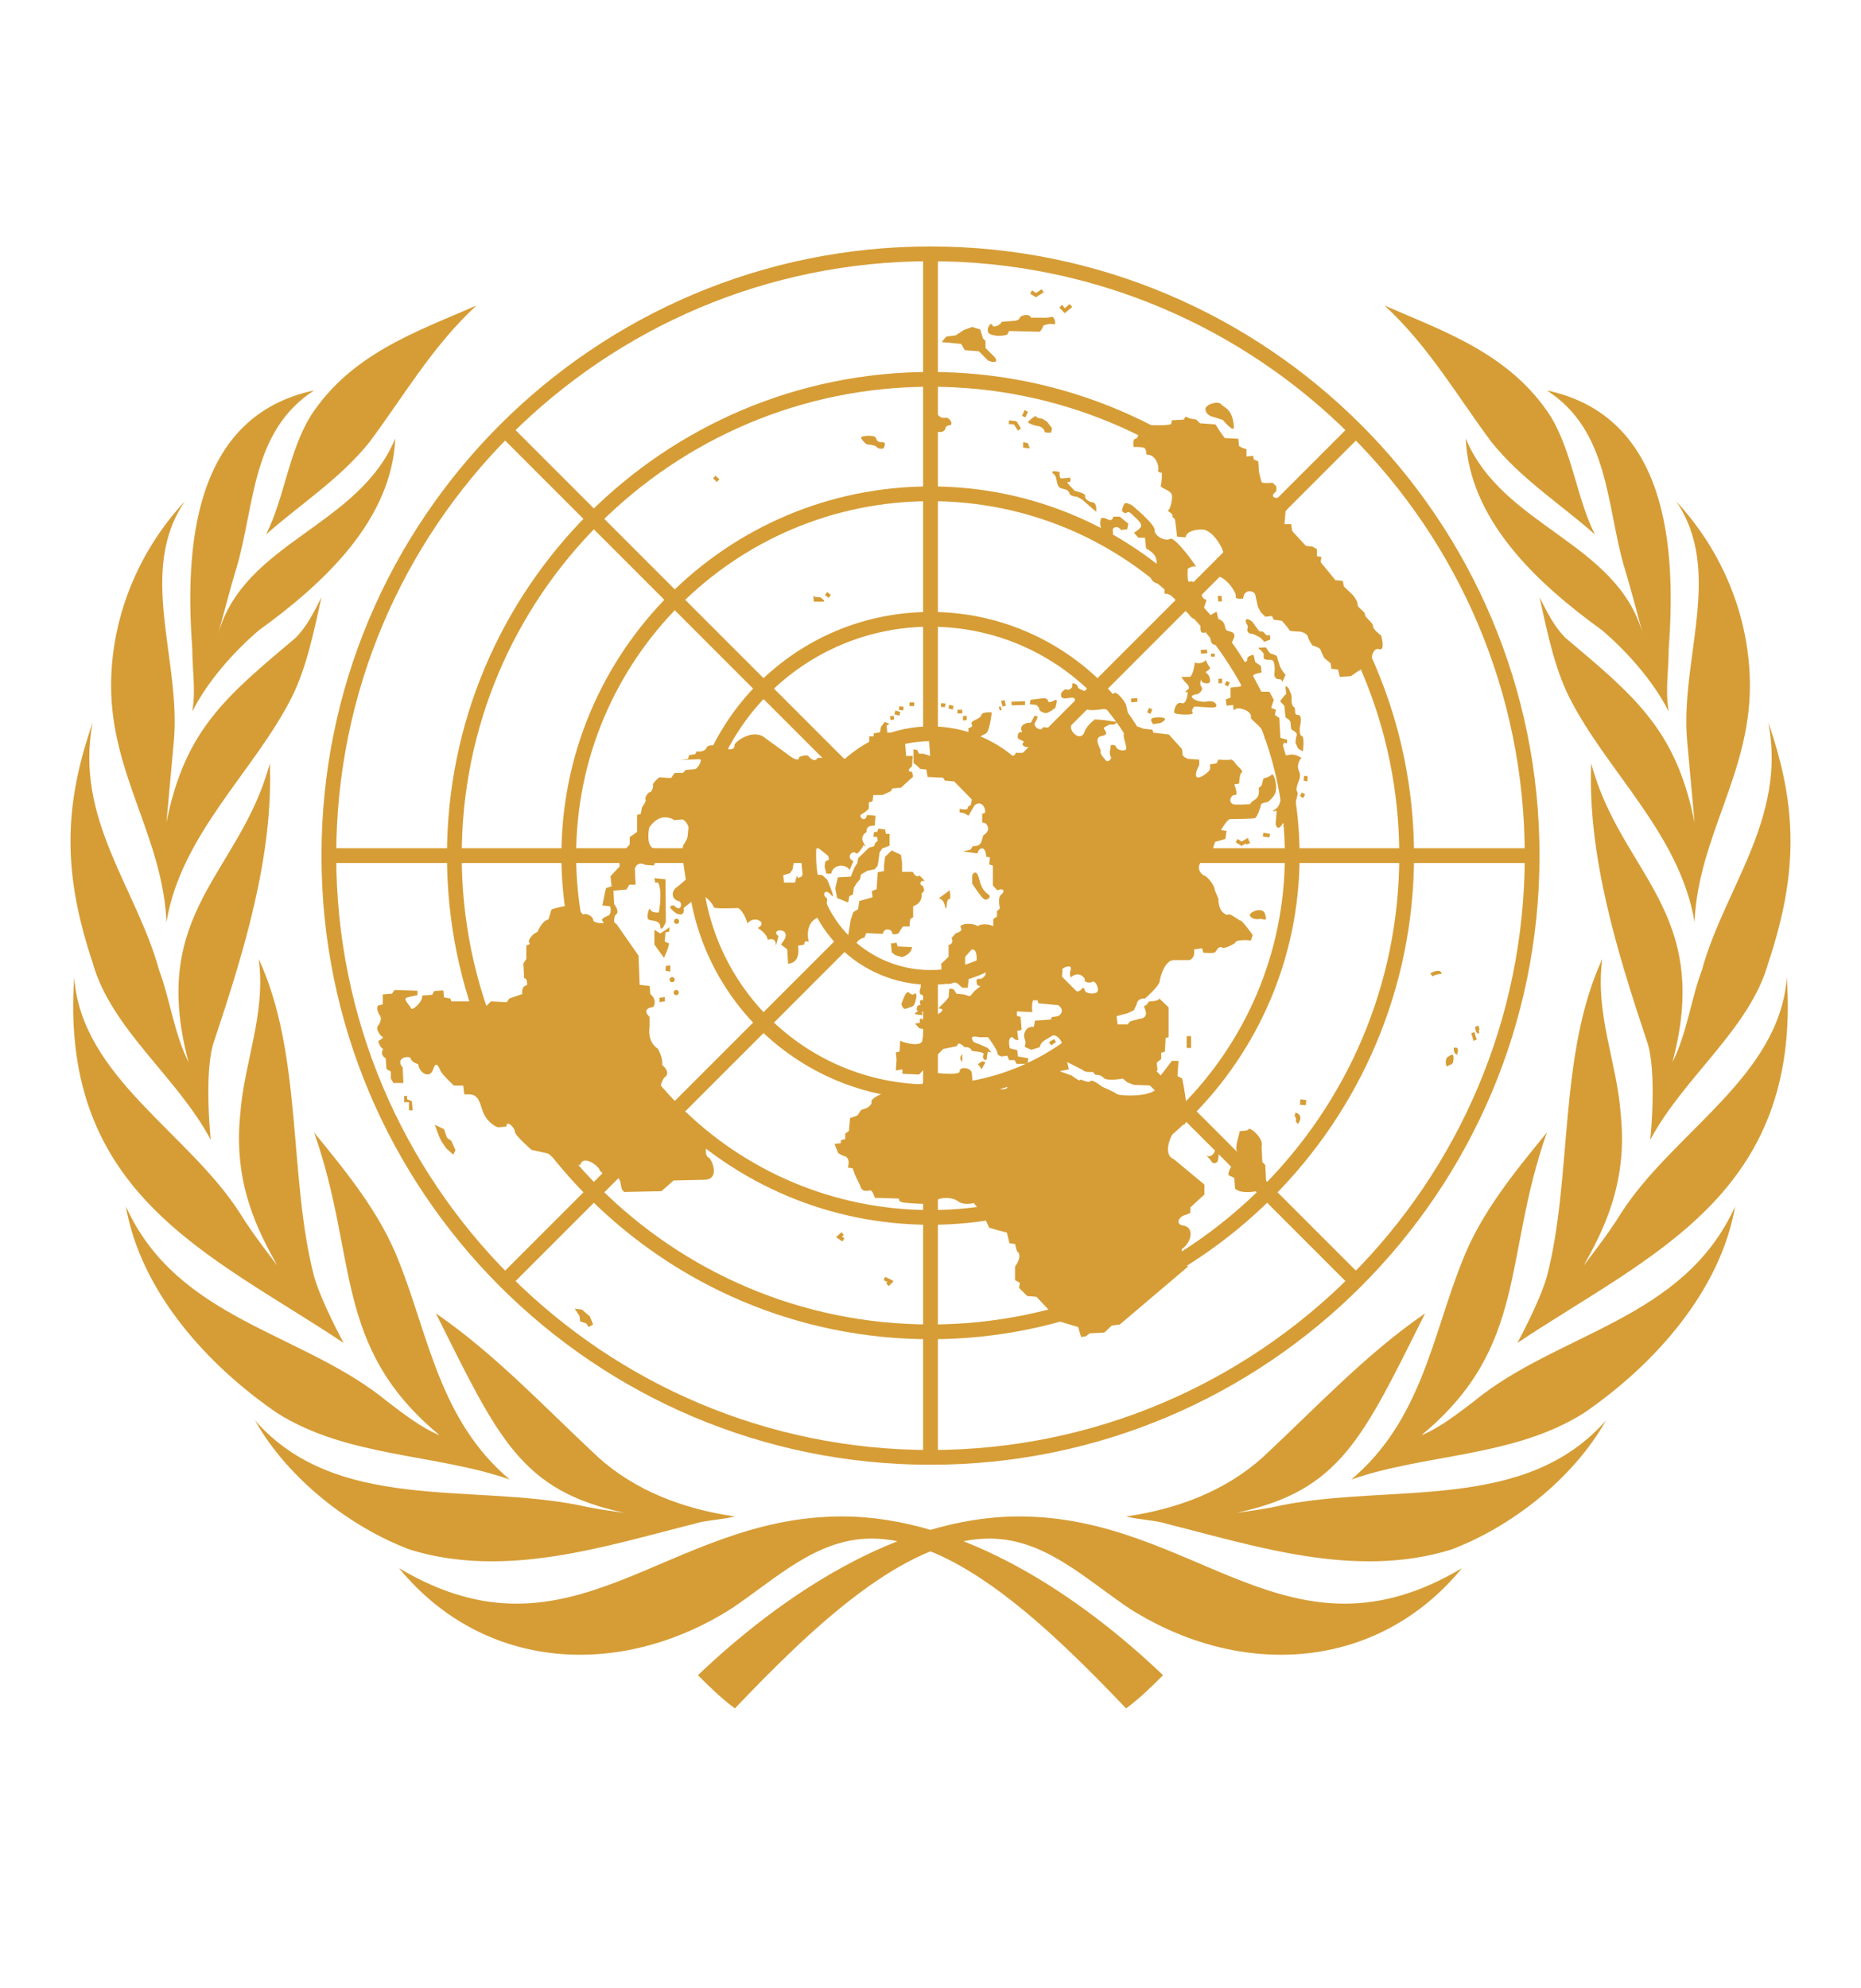 <svg width="132" height="141" viewBox="0 0 132 141" fill="none" xmlns="http://www.w3.org/2000/svg">
<path d="M36.154 104.918C31.18 100.73 30.395 94.708 28.3 89.472C26.991 86.069 24.635 83.189 22.279 80.309C25.421 89.21 23.588 95.494 31.18 101.777C29.871 101.253 28.562 100.206 27.515 99.421C21.494 94.446 12.592 93.661 8.927 85.545C9.974 91.567 14.687 96.803 19.661 100.206C24.635 103.348 30.919 103.086 36.154 104.918ZM49.245 108.06C50.03 107.798 51.077 107.798 52.124 107.536C48.459 107.013 45.056 105.704 42.438 103.348C38.511 99.682 35.107 96.017 30.919 93.137C35.369 102.039 36.94 105.704 44.27 107.275C44.27 107.275 42.176 107.013 41.129 106.751C33.275 105.18 23.85 107.275 18.09 100.73C20.446 104.918 24.897 108.322 29.086 109.893C35.893 111.987 42.961 109.631 49.245 108.06ZM59.717 107.536C47.15 107.536 40.605 118.532 28.3 111.202C34.322 118.532 44.009 119.056 51.863 114.082C55.004 111.987 57.884 109.107 61.811 109.107C67.833 109.107 74.378 115.391 79.876 121.15C80.923 120.365 81.708 119.579 82.494 118.794C76.734 113.296 68.356 107.536 59.717 107.536ZM24.373 95.232C24.373 95.232 22.803 92.352 22.279 90.519C20.446 83.451 21.494 74.811 18.352 68.004C18.875 71.931 17.305 75.335 17.043 79C16.519 83.974 18.352 87.378 19.661 89.734C19.661 89.734 17.828 87.378 17.043 86.069C13.378 80.309 5.785 76.382 5.262 69.313C4.215 84.76 14.948 88.948 24.373 95.232ZM20.708 49.416C21.755 47.322 22.279 44.704 22.803 42.348C22.279 43.395 21.755 44.442 20.97 45.227C15.996 49.416 13.116 51.773 11.807 58.318L12.331 52.558C12.854 46.798 9.712 40.515 13.116 35.541C9.712 39.206 7.88 43.918 7.88 48.631C7.88 54.914 11.545 59.365 11.807 65.386C12.854 59.103 18.09 54.652 20.708 49.416ZM18.875 37.897C21.232 35.803 24.112 33.97 26.206 31.352C28.562 28.21 30.657 24.545 33.798 21.665C29.609 23.498 24.897 25.069 22.017 29.519C20.446 32.137 20.184 35.279 18.875 37.897ZM13.639 50.464C14.687 48.369 16.519 46.275 18.352 44.704C23.064 41.3 27.777 36.85 28.039 31.09C25.421 37.373 17.305 38.421 15.472 44.966C15.472 44.966 16.519 41.039 16.781 40.253C18.09 35.803 17.828 30.567 22.279 27.687C13.639 29.519 13.116 38.944 13.639 46.013C13.639 47.584 13.901 48.893 13.639 50.464ZM14.948 80.833C14.948 80.833 14.425 75.858 15.21 73.764C17.305 67.481 19.399 60.674 19.137 54.129C17.043 61.983 10.498 64.601 13.378 75.335C12.331 73.24 12.069 70.884 11.283 68.79C9.712 63.03 5.262 58.056 6.571 51.249C4.476 57.27 4.476 61.983 6.571 68.266C7.88 72.978 12.592 76.382 14.948 80.833Z" fill="#D69D36"/>
<path d="M95.846 104.918C100.82 100.73 101.605 94.708 103.7 89.472C105.009 86.069 107.365 83.189 109.721 80.309C106.579 89.21 108.412 95.494 100.82 101.777C102.129 101.253 103.438 100.206 104.485 99.421C110.506 94.446 119.408 93.661 123.073 85.545C122.026 91.567 117.313 96.803 112.339 100.206C107.365 103.348 101.082 103.086 95.846 104.918ZM82.755 108.06C81.97 107.798 80.923 107.798 79.876 107.536C83.541 107.013 86.944 105.704 89.562 103.348C93.489 99.682 96.893 96.017 101.082 93.137C96.631 102.039 95.06 105.704 87.73 107.275C87.73 107.275 89.824 107.013 90.871 106.751C98.725 105.18 108.15 107.275 113.91 100.73C111.554 104.918 107.103 108.322 102.914 109.893C96.107 111.987 89.039 109.631 82.755 108.06ZM72.283 107.536C84.85 107.536 91.395 118.532 103.7 111.202C97.678 118.532 87.991 119.056 80.137 114.082C76.996 111.987 74.116 109.107 70.189 109.107C64.167 109.107 57.622 115.391 52.124 121.15C51.077 120.365 50.292 119.579 49.506 118.794C55.266 113.296 63.644 107.536 72.283 107.536ZM107.627 95.232C107.627 95.232 109.197 92.352 109.721 90.519C111.554 83.451 110.506 74.811 113.648 68.004C113.124 71.931 114.695 75.335 114.957 79C115.481 83.974 113.648 87.378 112.339 89.734C112.339 89.734 114.172 87.378 114.957 86.069C118.622 80.309 126.215 76.382 126.738 69.313C127.785 84.76 117.052 88.948 107.627 95.232ZM111.292 49.416C110.245 47.322 109.721 44.704 109.197 42.348C109.721 43.395 110.245 44.442 111.03 45.227C116.004 49.416 118.884 51.773 120.193 58.318L119.67 52.558C119.146 46.798 122.288 40.515 118.884 35.541C122.288 39.206 124.12 43.918 124.12 48.631C124.12 54.914 120.455 59.365 120.193 65.386C119.146 59.103 113.91 54.652 111.292 49.416ZM113.124 37.897C110.768 35.803 107.888 33.97 105.794 31.352C103.438 28.21 101.343 24.545 98.202 21.665C102.391 23.498 107.103 25.069 109.983 29.519C111.554 32.137 111.815 35.279 113.124 37.897ZM118.361 50.464C117.313 48.369 115.481 46.275 113.648 44.704C108.936 41.3 104.223 36.85 103.961 31.09C106.579 37.373 114.695 38.421 116.528 44.966C116.528 44.966 115.481 41.039 115.219 40.253C113.91 35.803 114.172 30.567 109.721 27.687C118.361 29.519 118.884 38.944 118.361 46.013C118.361 47.584 118.099 48.893 118.361 50.464ZM117.052 80.833C117.052 80.833 117.575 75.858 116.79 73.764C114.695 67.481 112.601 60.674 112.863 54.129C114.957 61.983 121.502 64.601 118.622 75.335C119.67 73.24 119.931 70.884 120.717 68.79C122.288 63.03 126.738 58.056 125.429 51.249C127.524 57.27 127.524 61.983 125.429 68.266C124.12 72.978 119.408 76.382 117.052 80.833Z" fill="#D69D36"/>
<path d="M66 103.348C89.568 103.348 108.674 84.242 108.674 60.674C108.674 37.106 89.568 18 66 18C42.432 18 23.326 37.106 23.326 60.674C23.326 84.242 42.432 103.348 66 103.348Z" stroke="#D69D36" stroke-width="1.047"/>
<path d="M66 94.446C84.652 94.446 99.773 79.326 99.773 60.674C99.773 42.022 84.652 26.901 66 26.901C47.348 26.901 32.227 42.022 32.227 60.674C32.227 79.326 47.348 94.446 66 94.446Z" stroke="#D69D36" stroke-width="1.047"/>
<path d="M66 86.331C80.17 86.331 91.657 74.844 91.657 60.674C91.657 46.504 80.17 35.017 66 35.017C51.83 35.017 40.343 46.504 40.343 60.674C40.343 74.844 51.83 86.331 66 86.331Z" stroke="#D69D36" stroke-width="1.047"/>
<path d="M66 77.429C75.254 77.429 82.755 69.928 82.755 60.674C82.755 51.42 75.254 43.919 66 43.919C56.746 43.919 49.245 51.42 49.245 60.674C49.245 69.928 56.746 77.429 66 77.429Z" stroke="#D69D36" stroke-width="1.047"/>
<path d="M66 69.313C70.772 69.313 74.64 65.445 74.64 60.674C74.64 55.902 70.772 52.034 66 52.034C61.229 52.034 57.361 55.902 57.361 60.674C57.361 65.445 61.229 69.313 66 69.313Z" stroke="#D69D36" stroke-width="1.047"/>
<path d="M66 18V52.034M66 69.313V103.348M35.893 30.567L59.978 54.652M72.022 66.695L96.107 90.781M23.326 60.674H57.361M74.639 60.674H108.674M35.893 90.781L59.978 66.695M72.022 54.652L96.107 30.567" stroke="#D69D36" stroke-width="1.047"/>
<path d="M63.932 71.198C64.037 70.989 64.246 70.151 64.508 70.413C64.77 70.675 64.927 70.413 64.927 70.413C64.927 70.413 65.058 70.544 64.979 70.806C64.927 71.067 64.848 71.329 64.691 71.382C64.534 71.408 64.403 71.512 64.194 71.539C64.037 71.565 63.932 71.198 63.932 71.198ZM66.079 70.858C66.131 70.806 66.21 71.067 66.34 71.015C66.471 70.989 66.524 71.251 66.393 71.251C66.262 71.251 66.262 71.408 66.262 71.486C66.262 71.565 66.262 71.722 66.157 71.827C66.052 71.931 65.974 71.853 65.843 71.8C65.712 71.722 65.66 71.722 65.476 71.722C65.319 71.722 65.45 71.984 65.45 71.984C65.45 71.984 64.77 71.957 64.9 71.853C65.031 71.748 65.162 71.722 65.058 71.643C64.953 71.565 65.058 71.512 65.058 71.382C65.058 71.251 65.372 71.303 65.293 71.225C65.189 71.12 65.293 70.753 65.45 70.963L65.555 70.727C65.45 70.622 65.529 70.596 65.319 70.518C65.136 70.439 65.293 70.046 65.293 70.046L65.319 69.784C65.372 69.444 66.026 69.418 66.079 69.706C66.105 69.994 66.079 70.203 66.079 70.203L66.262 70.282C66.262 70.282 66.236 70.491 66.079 70.491C65.921 70.491 66.079 70.596 65.974 70.701L66.079 70.858ZM90.191 54.94C90.007 55.124 89.615 55.202 89.615 55.202L89.484 55.7L89.274 55.883C89.274 55.883 89.327 56.014 89.274 56.328C89.222 56.642 88.829 56.825 88.829 56.825L88.646 57.035C88.646 57.035 87.599 57.087 87.468 57.035C87.075 56.852 87.337 56.328 87.599 56.38C87.861 56.433 87.546 55.621 87.546 55.621L87.887 55.569C87.887 55.569 87.939 54.783 88.07 54.783C88.201 54.783 88.018 54.522 87.861 54.391C87.677 54.26 87.468 53.815 87.285 53.867C87.101 53.919 86.421 53.867 86.421 53.867L86.29 54.129L85.819 54.207C85.819 54.207 85.871 54.548 85.766 54.652C85.504 54.967 84.51 55.621 84.928 54.522L85.059 54.26V53.867L84.274 53.815C84.274 53.815 83.881 53.684 83.881 53.5C83.881 53.317 83.829 53.108 83.829 53.108L82.912 52.087L81.813 51.956L81.734 51.746L81.08 51.668C80.294 51.275 79.588 51.615 79.719 52.296C79.849 52.951 80.059 53.212 79.64 53.212C79.195 53.212 79.116 52.872 79.116 52.872C79.116 52.872 78.776 52.741 78.776 52.925C78.776 53.108 78.645 53.448 78.776 53.631C78.907 53.815 78.593 54.076 78.462 53.946C78.331 53.815 77.991 53.422 78.069 53.291C78.148 53.16 77.467 52.322 78.148 52.191C78.855 52.06 78.095 51.668 78.357 51.563L78.698 51.38H79.038L79.247 51.197L78.671 51.118L78.331 51.066L77.676 51.013C77.022 51.458 76.891 51.982 76.891 51.982C76.551 52.636 75.713 51.72 76.027 51.354C76.341 50.987 75.058 51.301 74.849 51.484C74.639 51.668 73.985 51.563 73.985 51.563C73.854 51.956 73.252 51.511 73.409 51.249C73.592 50.987 73.592 50.804 73.592 50.804L73.383 50.752L73.121 51.249C72.519 51.249 72.336 51.589 72.467 51.825C72.597 52.034 72.283 51.773 72.205 52.087C72.126 52.401 72.257 52.401 72.519 52.532C72.781 52.663 72.388 52.663 72.571 52.872C72.755 53.081 73.278 52.872 72.964 53.186C72.65 53.5 72.048 53.37 72.048 53.37C71.995 53.762 71.184 53.684 71.079 53.553C71.001 53.422 70.346 52.636 70.346 52.636L69.508 52.584C69.43 51.956 69.901 52.27 70.084 51.799C70.267 51.301 70.346 50.516 70.346 50.516C70.346 50.516 69.639 50.464 69.613 50.699C69.561 50.909 69.142 51.066 69.142 51.066C69.142 51.066 68.801 51.197 68.932 51.38C69.063 51.563 68.67 51.642 68.67 51.642C68.67 51.642 68.749 51.93 68.618 52.034C68.278 52.401 67.388 52.087 67.257 51.956L66.733 51.746L66.21 51.406L65.607 51.668L65.424 51.851H64.77L64.717 52.375L65.895 52.506L65.974 53.605L65.503 53.448H65.189L65.058 53.186L64.796 53.134V54.103L65.058 54.312L65.267 54.522L65.712 54.574L65.791 55.097L66.89 55.15L67.021 55.359L67.676 55.412L68.932 56.694L68.854 57.087L68.644 57.218C68.723 57.532 68.068 57.349 68.068 57.349V57.611L68.382 57.663L68.697 57.846L69.142 57.087C69.613 56.773 69.849 57.218 69.875 57.48C69.927 57.742 69.665 57.689 69.665 57.689V58.318L69.927 58.396C70.372 58.92 69.744 59.234 69.744 59.234L69.613 59.679C69.482 60.072 69.011 59.993 69.011 59.993L68.828 60.255L68.304 60.386L69.325 60.517C69.43 60.15 69.692 60.072 69.822 60.255C69.953 60.438 69.953 60.752 69.953 60.752L70.215 60.805L70.163 61.302L70.424 61.381V62.794L70.739 63.135C71.262 62.925 71.262 63.266 71.001 63.449C70.739 63.632 70.922 64.418 70.922 64.418L70.713 64.627V64.994L70.451 65.177V65.674C70.006 65.465 69.482 65.543 69.351 65.674C68.958 65.412 68.121 65.491 68.121 65.727C68.382 66.067 67.806 66.172 67.806 66.172L67.492 66.512C67.702 66.957 67.283 67.009 67.283 67.009V67.847L66.759 68.345L66.812 69.497C66.812 69.811 67.466 69.837 67.597 69.68C67.728 69.497 68.252 70.046 68.252 70.046H68.644L68.723 69.261L68.461 69.13V67.847L68.906 67.35C69.43 67.166 69.246 68.502 69.246 68.633C69.299 69.13 69.508 69.078 69.718 68.973C70.163 68.79 69.796 69.47 69.456 69.418C69.115 69.366 69.325 69.863 69.325 69.863L69.534 69.942L69.142 70.256L68.801 70.648L68.356 70.518L67.833 70.465L67.649 70.151L67.335 70.099L67.283 70.727L67.073 70.989L66.55 71.512C67.257 71.512 66.471 72.01 66.288 72.01C66.681 72.141 66.236 72.534 65.241 72.219V72.534L64.9 72.586L65.215 72.926L65.555 72.978L65.424 73.738C65.424 74.314 63.984 73.921 63.853 73.79L63.801 74.576L63.539 74.628L63.592 75.151L63.539 75.911L64.01 75.832V76.146L65.189 76.199L66.89 74.392L67.885 74.183C67.964 73.738 68.409 74.261 68.409 74.261C68.854 74.209 68.932 74.523 68.932 74.523L69.508 74.602C69.979 74.733 69.692 74.785 69.718 74.968C69.77 75.23 69.979 75.151 69.979 75.151L70.058 74.576L70.32 74.628L70.058 74.314L69.587 74.104L69.063 73.895C68.723 73.397 69.142 73.502 69.508 73.555H70.084C70.084 73.555 70.739 74.445 70.739 74.654C70.739 74.864 71.053 74.916 71.053 74.916L71.445 74.864L71.576 75.178H71.969L72.1 75.439H72.885L72.938 75.047L72.205 74.916L72.152 74.471L71.629 74.34C71.445 73.581 71.76 73.371 71.969 73.712L72.231 73.764L72.152 73.109L72.467 73.031L72.388 72.115L72.126 72.036V71.722L73.226 71.774C73.147 71.198 73.278 70.936 73.278 70.936H73.592L73.645 71.146L74.98 71.277L75.922 70.203C75.87 70.125 76.027 70.073 75.922 69.968C75.791 69.837 75.608 69.968 75.399 69.837C75.189 69.706 75.399 68.947 75.346 68.79C75.294 68.606 76.079 68.345 75.948 68.737C75.818 69.13 75.948 69.313 75.948 69.313C76.525 68.79 76.996 69.366 76.943 69.497C76.891 69.627 77.258 69.758 77.467 69.627C77.676 69.497 77.938 70.02 77.86 70.282C77.781 70.544 76.996 70.491 76.943 70.23C76.891 69.968 76.76 70.046 76.682 70.177C76.603 70.308 76.21 70.387 75.975 70.256C75.922 70.23 75.922 70.203 75.896 70.177L74.954 71.251H75.006C75.53 71.565 75.268 71.957 75.085 72.036C74.901 72.115 74.613 72.115 74.613 72.115L74.535 72.298L73.409 72.376L73.331 72.822C72.755 72.743 72.545 73.345 72.676 73.659C72.807 73.973 72.676 74.235 72.676 74.235L73.147 74.445L73.749 74.261C73.828 73.816 74.221 73.738 74.587 73.476C74.927 73.214 75.504 73.973 75.32 74.314C75.137 74.654 75.137 74.811 75.137 74.811L75.189 75.204L74.744 75.387L74.404 75.57L74.352 75.78H73.173L72.964 75.989L72.388 76.042L72.205 76.303L71.812 76.356C71.812 76.356 71.158 76.67 71.419 77.01C71.681 77.377 70.32 77.325 70.032 76.827C69.953 77.272 69.456 76.879 69.456 76.879L68.985 76.749L68.932 76.094C68.854 75.649 68.016 75.649 68.068 75.963C68.121 76.277 66.498 76.094 66.498 76.094L65.974 76.356L65.503 76.644L65.45 76.853L64.665 76.932L64.325 77.115L64.194 76.853H63.853L63.513 77.351C62.597 77.403 61.733 77.927 61.811 78.136C61.89 78.346 61.471 78.581 61.471 78.581L61.078 78.712L60.816 79.105L60.293 79.288L60.214 80.204L59.952 80.388V80.78L59.638 80.859V81.068L59.193 81.121L59.455 81.775L59.795 81.958C60.398 82.037 60.136 82.796 60.136 82.796L60.476 82.849L60.659 83.346L61 84.053C61.13 84.576 61.523 84.445 61.706 84.419C61.89 84.367 62.047 84.943 62.047 84.943L63.775 84.995C63.775 84.995 63.696 85.178 63.984 85.257C64.298 85.336 66.288 85.44 66.367 85.309C66.288 84.917 67.466 84.812 67.937 85.178C68.409 85.519 69.063 85.309 69.063 85.309L69.718 86.095L70.163 87.064L70.896 87.273L71.419 87.404L71.603 88.163L71.995 88.215L72.126 88.713C72.597 89.053 71.995 89.812 71.995 89.812V90.781L72.336 90.964L72.283 91.331L72.859 91.907L73.514 91.959L75.163 93.713L76.472 94.106L76.682 94.813L77.022 94.76L77.284 94.551L78.331 94.499L78.855 94.001L79.43 93.923L84.274 89.812L83.829 89.551V88.582C84.614 88.006 84.667 86.985 83.907 86.906C83.358 86.828 83.593 86.252 84.117 86.147L84.431 86.016V85.624L85.426 84.707V84L83.253 82.194C82.284 81.854 83.253 79.733 83.907 79.759C84.562 79.812 83.855 76.487 83.855 76.487L83.515 76.303L83.593 75.23H83.122L82.337 76.251L82.127 76.958C82.049 77.874 79.352 77.717 79.221 77.586C79.09 77.455 78.174 77.063 78.174 77.063C78.174 77.063 77.467 76.487 77.336 76.67C77.205 76.853 76.603 76.46 76.603 76.591C76.603 76.722 76.027 76.277 76.027 76.277L75.163 75.963L75.818 75.832L75.687 75.309L76.812 75.885C76.943 76.068 77.519 76.015 77.519 76.015L77.703 76.225C77.703 76.225 78.043 76.172 78.279 76.434C78.488 76.696 79.64 76.487 79.64 76.487L79.954 76.749L80.425 76.932L81.787 76.984L81.839 76.146L82.101 75.885L82.049 75.361L82.363 75.099V74.654L82.624 74.576L82.677 73.607L82.886 73.555V71.434L82.232 70.806C82.179 71.015 81.499 71.015 81.499 71.015C81.499 71.015 81.316 71.329 81.185 71.329C81.054 71.329 81.368 71.722 81.263 71.984C81.185 72.246 80.818 72.246 80.818 72.246L80.164 72.429L79.98 72.638H79.273L79.195 72.062L79.98 71.853L80.425 71.643L80.635 71.198C80.687 70.753 81.211 70.806 81.211 70.806C81.211 70.806 82.206 69.968 82.258 69.575C82.31 69.182 82.651 68.083 83.253 68.083H84.379C84.824 67.9 84.693 67.324 84.693 67.324L85.269 67.245L85.347 67.559C85.347 67.559 86.133 67.638 86.211 67.507C86.29 67.376 86.473 67.062 86.683 67.193C86.892 67.324 87.599 66.879 87.599 66.879C87.651 66.564 88.725 66.695 88.725 66.695L88.855 66.303C88.855 66.303 88.122 65.281 87.992 65.281C87.861 65.281 87.154 64.653 87.075 64.889C86.368 64.706 86.421 63.737 86.421 63.737L86.159 63.109C86.159 62.742 85.504 62.009 85.373 62.088C84.719 61.59 85.19 61.04 85.373 60.988C85.557 60.936 85.976 60.334 85.976 60.334L86.185 59.705L86.918 59.496L86.997 58.92L86.604 58.867C86.604 58.867 87.049 58.082 87.258 58.082C87.468 58.082 88.908 58.082 89.039 58.003C89.17 57.925 89.431 57.218 89.431 57.087C89.431 56.956 89.772 56.904 89.903 56.878C90.034 56.825 90.348 56.485 90.426 56.302C90.662 55.857 90.374 54.757 90.191 54.94ZM102.26 69.052C102.234 68.973 102.207 68.894 102.129 68.868C101.946 68.79 101.605 68.921 101.448 69.025L101.605 69.235C101.762 69.13 101.998 69.078 102.024 69.104V69.078L102.26 69.052ZM103.385 74.314L103.124 74.288C103.097 74.497 103.15 74.759 103.359 74.785L103.412 74.523C103.412 74.523 103.385 74.418 103.385 74.314ZM104.354 73.266C104.433 73.528 104.511 73.79 104.511 73.816L104.747 73.712C104.747 73.712 104.642 73.45 104.59 73.188L104.354 73.266ZM104.93 73.057V73.005C104.93 72.926 104.904 72.822 104.852 72.717L104.616 72.848C104.642 72.9 104.642 72.978 104.668 73.031C104.668 73.109 104.694 73.188 104.747 73.24C104.799 73.266 104.852 73.293 104.93 73.266L104.878 73.005C104.878 73.031 104.904 73.031 104.93 73.057ZM102.705 74.942C102.888 74.837 103.124 74.602 103.097 75.099C103.071 75.597 102.862 75.439 102.705 75.597C102.548 75.754 102.443 75.099 102.705 74.942ZM92.207 78.346L92.233 77.953L92.652 78.005L92.625 78.372L92.207 78.346ZM92.233 79.209C92.18 78.974 91.918 78.895 91.892 78.895L91.814 79.157C91.84 79.157 91.866 79.183 91.892 79.209L91.945 79.445C91.918 79.471 91.892 79.497 91.892 79.524L92.076 79.707C92.207 79.497 92.259 79.367 92.233 79.209ZM59.691 87.378L59.429 87.613L59.298 87.718L59.429 87.823L59.743 88.032L59.9 87.823L59.717 87.692L59.848 87.587L59.691 87.378ZM62.78 90.546L62.675 90.781L62.937 90.912L62.858 91.017L63.042 91.2L63.382 90.86L63.225 90.755L62.78 90.546ZM50.763 33.734L51.025 33.996L50.842 34.179L50.58 33.918L50.763 33.734ZM58.67 41.981L58.931 42.191L58.774 42.4L58.513 42.191L58.67 41.981ZM57.675 42.164L57.727 42.662H58.382C58.643 42.662 58.172 42.348 58.172 42.348C58.172 42.348 57.648 42.4 57.675 42.164ZM72.022 29.86L71.576 29.807L71.55 30.069L71.917 30.095L72.205 30.54L72.414 30.383L72.126 29.912L72.074 29.86H72.022ZM73.2 20.592L73.069 20.828L73.409 21.037L73.488 21.089L73.54 21.037L74.037 20.723L73.88 20.513L73.488 20.775L73.2 20.592ZM75.53 21.849L75.32 21.613L75.137 21.822L75.53 22.215L75.608 22.137L76.053 21.77L75.87 21.561L75.53 21.849ZM61.078 31.038C61.052 30.881 61.942 30.855 62.073 30.985C62.204 31.116 62.125 31.352 62.518 31.352C62.911 31.352 62.727 31.614 62.701 31.745C62.649 31.875 62.23 31.823 62.178 31.692C62.125 31.561 61.471 31.509 61.471 31.509C61.471 31.509 61.13 31.247 61.078 31.038ZM66.079 30.54C66.759 30.75 66.995 30.593 67.047 30.409C67.1 30.226 67.126 30.2 67.388 30.148C67.649 30.095 67.335 29.572 67.073 29.624C66.812 29.676 66.55 29.546 66.498 29.31C66.445 29.1 66.026 28.524 65.974 28.97C65.921 29.415 65.66 29.415 65.712 29.729C65.791 30.017 65.921 30.488 66.079 30.54ZM70.398 23.079C70.294 22.686 69.744 23.576 70.32 23.733C70.896 23.917 71.445 23.733 71.445 23.733L71.576 23.472L73.749 23.524C73.933 23.341 74.011 23.079 74.011 23.079C74.011 23.079 74.535 22.896 74.744 23C74.954 23.079 74.797 22.372 74.561 22.477C74.352 22.555 73.906 22.529 73.906 22.529H73.121C73.069 22.215 72.388 22.346 72.336 22.529C72.309 22.686 72.048 22.739 72.048 22.739L71.053 22.817C70.948 23.079 70.451 23.262 70.398 23.079ZM70.477 25.252L69.901 24.676V24.178L69.718 23.995L69.534 23.367L68.958 23.184L68.382 23.393L67.78 23.786L67.126 23.864L66.785 24.257L68.173 24.388L68.435 24.833L69.43 24.912L70.084 25.566C70.686 25.828 70.817 25.566 70.477 25.252ZM72.493 29.493L72.676 29.074L72.912 29.205L72.728 29.598L72.493 29.493ZM85.504 29.048C85.426 28.708 86.368 28.394 86.604 28.655C86.813 28.917 87.442 28.97 87.52 30.279C87.546 30.75 86.735 29.781 86.735 29.781L86.08 29.572C85.714 29.493 85.531 29.284 85.504 29.048ZM80.923 30.2C80.792 30.593 80.74 31.116 80.53 31.116C80.321 31.116 80.399 31.692 80.399 31.692C80.399 31.692 80.975 31.692 81.132 31.745C81.316 31.797 81.316 32.242 81.316 32.242C81.97 32.19 82.232 33.08 82.153 33.316C82.075 33.525 82.415 33.525 82.415 33.525C82.415 33.525 82.415 34.232 82.337 34.415C82.258 34.598 82.912 34.729 83.07 34.991C83.253 35.253 82.991 36.143 82.86 36.195C82.729 36.248 83.201 36.379 83.174 36.588C83.122 36.797 83.305 36.588 83.358 36.955C83.41 37.295 83.489 38.054 83.489 38.054L84.091 38.106C84.169 37.531 85.295 37.504 85.478 37.583C86.211 37.845 86.787 38.997 86.787 39.258C86.787 39.52 86.316 39.572 86.316 39.572L86.394 40.855C87.127 41.065 87.756 42.138 87.651 42.322C87.573 42.505 88.175 42.452 88.175 42.452C88.253 41.667 89.013 41.929 89.039 42.191C89.091 42.452 89.222 43.028 89.222 43.028L89.431 43.421L89.746 43.735L90.217 43.683L90.348 43.945L90.924 44.023C90.924 44.023 91.395 44.547 91.447 44.678C91.5 44.809 92.154 44.756 92.311 44.809C92.495 44.861 92.756 44.992 92.782 45.201C92.835 45.411 93.097 45.777 93.097 45.777C93.097 45.777 93.62 45.908 93.673 46.091C93.725 46.275 93.934 46.667 93.934 46.667L94.379 47.034L94.432 47.427L94.903 47.479L95.034 48.003L95.819 47.95L96.264 47.636C96.84 47.322 97.233 46.929 97.259 46.746C97.312 46.563 97.39 45.908 97.835 46.039C98.28 46.17 97.966 45.07 97.966 45.07C97.966 45.07 97.364 44.625 97.39 44.416C97.442 44.206 96.788 43.761 96.814 43.578C96.867 43.395 96.238 43.054 96.291 42.871C96.343 42.688 95.976 42.217 95.976 42.217L95.322 41.588L95.243 41.196L94.72 41.143L93.673 39.861L93.725 39.494L93.411 39.442V38.944L93.097 38.761L92.625 38.709L91.657 37.661L91.578 37.164H91.107L91.186 36.248C91.5 35.855 91.316 35.096 91.316 35.096C91.316 35.096 90.714 35.41 90.4 35.279C90.086 35.148 90.531 34.834 90.531 34.834V34.494L90.269 34.232C90.269 34.232 89.536 34.31 89.484 34.179C89.431 34.048 89.3 33.472 89.3 33.472L89.248 32.713L88.934 32.582L88.882 32.321L88.41 32.373V31.849L88.148 31.771L87.887 31.64L87.834 31.116L86.866 31.064L86.552 30.619L86.211 30.095L85.112 30.017L84.85 29.755L84.405 29.676L84.091 29.546L83.96 29.755L83.122 29.807L83.07 30.069C82.703 30.252 80.975 30.069 80.923 30.2ZM72.912 29.938C72.99 30.069 73.514 30.2 73.514 30.2C73.854 30.2 74.09 30.462 74.09 30.593C74.09 30.724 74.561 30.671 74.561 30.671L74.613 30.357L74.273 29.912L73.959 29.703C73.959 29.703 73.488 29.65 73.488 29.519C73.488 29.415 72.99 29.807 72.912 29.938ZM72.912 31.43L72.571 31.352V31.745L73.043 31.797L72.912 31.43ZM77.755 36.3V35.96C77.755 35.96 77.703 35.619 77.493 35.619C77.284 35.619 76.891 35.358 76.97 35.174C77.048 34.991 76.237 34.808 76.237 34.808C76.237 34.808 75.504 34.101 75.765 34.179C76.027 34.258 75.896 33.865 75.896 33.865C75.896 33.865 75.373 33.944 75.242 33.918C75.111 33.865 75.163 33.472 75.163 33.472C75.163 33.472 74.639 33.342 74.639 33.472C74.639 33.603 74.823 33.603 74.901 33.865C74.98 34.127 74.954 34.572 75.346 34.651C75.739 34.729 75.818 34.834 75.87 35.017C75.922 35.2 76.394 35.227 76.394 35.227L76.734 35.41L77.755 36.3ZM78.095 37.478C78.043 37.295 77.964 36.693 78.226 36.719C78.488 36.771 78.305 36.719 78.619 36.85C78.933 36.981 78.959 36.64 78.959 36.64H79.43L80.033 37.138L79.954 37.531L79.509 37.583C79.3 37.242 78.855 37.373 78.933 37.661C79.012 37.975 78.724 38.551 78.54 38.578C78.357 38.63 77.807 38.63 77.834 38.368C77.912 38.106 78.095 37.478 78.095 37.478ZM85.269 43.5L85.583 42.531C85.138 42.452 85.243 41.955 85.243 41.955C85.19 41.562 84.588 41.117 84.379 41.248C84.169 41.379 84.248 40.332 84.248 40.332C84.248 40.332 84.64 40.07 84.824 40.201C85.007 40.332 83.331 38.002 82.991 38.211C82.651 38.421 81.865 38.002 81.891 37.583C81.944 37.19 80.321 35.855 80.321 35.855C80.321 35.855 79.797 35.515 79.719 35.776C79.64 36.038 79.457 36.221 79.719 36.352C79.98 36.483 79.928 36.143 80.242 36.431C80.556 36.745 81.106 37.138 80.897 37.4C80.687 37.661 80.425 37.766 80.425 37.766L80.74 38.133H81.211L81.289 38.892C81.289 38.892 81.813 39.154 81.944 39.468C82.075 39.782 82.075 39.965 81.944 40.122C81.813 40.306 81.551 40.62 81.603 40.908C81.656 41.222 81.996 41.353 81.996 41.353L82.337 41.405L82.598 41.536V42.112C82.939 42.033 83.515 42.505 83.462 42.819C83.41 43.133 83.541 42.95 83.986 43.264C84.431 43.578 84.3 43.63 84.588 43.84C84.876 44.023 85.138 43.892 85.269 43.5ZM75.268 49.154C75.268 49.285 75.189 49.469 75.451 49.521C75.713 49.573 76.184 49.338 76.237 49.6C76.289 49.861 76.289 50.045 76.629 50.175C76.97 50.306 77.205 50.359 77.467 50.359C77.729 50.359 78.305 50.28 78.305 50.28C78.305 50.28 78.933 50.385 79.038 50.49C79.509 50.987 79.823 51.118 79.954 50.882C80.085 50.673 79.902 50.175 79.876 49.992C79.823 49.809 79.221 48.971 79.012 49.154C78.802 49.338 78.75 49.154 78.357 49.285C77.964 49.416 77.127 49.338 77.1 49.154C77.048 48.971 76.446 48.893 76.446 48.709C76.446 48.526 76.001 48.317 76.053 48.578C76.106 48.84 75.739 48.971 75.661 48.893C75.53 48.788 75.268 49.154 75.268 49.154ZM73.095 49.626L73.043 49.94L73.514 49.992C73.514 49.992 73.723 50.175 73.723 50.306C73.723 50.437 74.037 50.568 74.195 50.568C74.378 50.568 74.849 50.202 74.849 50.202C74.849 50.202 75.058 49.573 74.901 49.626C74.718 49.678 74.378 49.94 74.325 49.678C74.273 49.416 73.749 49.547 73.749 49.547L73.095 49.626ZM70.843 50.123L70.974 50.097L71.053 50.333L70.922 50.385L70.843 50.123ZM71.001 49.704L71.262 49.652L71.341 50.045L71.105 50.097L71.001 49.704ZM71.734 49.757L71.76 50.019L72.702 49.992V49.73L71.734 49.757ZM80.216 49.547L80.661 49.495L80.687 49.757L80.242 49.809L80.216 49.547ZM81.368 50.516L81.499 50.202L81.734 50.306L81.603 50.621L81.368 50.516ZM85.164 46.091L85.609 46.065L85.635 46.327L85.19 46.353L85.164 46.091ZM85.897 46.353H86.159V46.563H85.897V46.353ZM86.683 42.636L86.421 42.662L86.368 42.269L86.63 42.243L86.683 42.636ZM86.421 48.133H86.683V48.448H86.421V48.133ZM86.997 48.291L87.232 48.395L87.101 48.683L86.866 48.552L86.997 48.291ZM85.714 44.809C85.976 44.809 85.635 45.83 86.316 45.725C87.023 45.646 86.368 46.039 86.892 46.065C87.415 46.118 87.285 45.672 87.468 45.358C87.651 45.044 87.546 44.861 87.258 44.782C86.944 44.704 86.944 44.704 86.866 44.337C86.787 43.997 86.421 43.892 86.421 43.892L86.29 43.369L85.714 43.709L85.138 44.468C85.138 45.097 85.452 44.809 85.714 44.809ZM87.415 47.217C87.756 47.034 88.515 47.034 88.463 46.772C88.41 46.51 88.908 46.432 88.908 46.432L89.039 46.955L89.431 47.217L89.484 47.715C89.484 47.715 89.615 47.636 89.143 47.767C88.672 47.898 88.96 48.107 88.96 48.107L87.913 48.16L87.782 47.715L87.415 47.217ZM81.787 50.909C81.996 50.856 82.52 50.83 82.624 50.961C82.703 51.092 82.31 51.275 82.31 51.275L81.787 51.354C81.63 51.144 81.577 50.961 81.787 50.909ZM84.588 50.516C84.824 50.752 83.279 50.699 83.279 50.516C83.279 50.333 83.41 49.73 83.803 49.861C84.195 49.992 84.248 49.076 84.248 49.076C84.248 49.076 83.907 49.128 84.195 48.945C84.51 48.762 84.195 48.5 84.064 48.369C83.933 48.238 83.803 48.003 83.803 48.003H84.405C84.667 47.819 84.745 46.981 84.745 46.981C85.269 47.165 85.531 46.798 85.531 46.798C85.531 46.798 85.609 47.06 85.792 47.296C85.976 47.505 85.347 47.61 85.583 47.741C85.792 47.872 85.897 48.264 85.792 48.395C85.714 48.526 85.216 48.448 85.216 48.264C85.216 48.081 85.033 48.474 85.216 48.709C85.4 48.919 85.007 49.233 84.902 49.233C84.824 49.233 84.248 49.312 84.719 49.6C85.19 49.861 85.714 49.73 85.714 49.73C85.714 49.73 86.106 49.678 86.237 49.914C86.368 50.123 86.185 50.175 85.976 50.175C85.766 50.175 84.719 50.097 84.719 50.097C84.719 50.097 84.457 50.385 84.588 50.516ZM89.667 45.516C89.536 45.332 89.405 45.201 89.222 45.123C89.039 45.044 88.908 44.94 88.751 44.94C88.567 44.94 88.41 44.756 88.489 44.547C88.567 44.337 88.358 44.233 88.358 44.049C88.358 43.866 88.489 43.866 88.698 43.997C88.908 44.128 88.882 44.18 89.039 44.39C89.222 44.599 89.3 44.835 89.484 44.782C89.667 44.73 89.798 45.175 89.955 45.044C90.138 44.913 90.086 45.358 90.086 45.358L89.667 45.516ZM89.248 45.934C89.379 46.118 89.641 46.248 89.641 46.432C89.641 46.615 89.562 46.746 89.824 46.772C90.086 46.825 90.269 46.72 90.348 46.955C90.426 47.165 90.426 47.531 90.4 47.715C90.348 47.898 90.452 48.16 90.662 48.16C90.871 48.16 90.924 48.212 90.924 48.343C90.924 48.474 91.186 47.846 91.186 47.846C90.976 47.662 90.793 47.27 90.793 47.27C90.793 47.27 90.583 46.641 90.583 46.563C90.583 46.484 90.269 46.379 90.138 46.353C90.007 46.301 89.798 45.908 89.798 45.908L89.248 45.934ZM92.076 53.081L91.892 52.689C91.892 52.689 91.892 52.349 91.971 52.165C92.049 51.982 91.788 51.825 91.657 51.773C91.526 51.72 91.578 51.38 91.526 51.197C91.473 51.013 91.186 50.882 91.186 50.882C91.186 50.882 91.107 50.228 91.107 50.097C91.107 49.966 90.714 49.783 90.845 49.652C90.976 49.521 91.055 49.338 91.186 49.259C91.316 49.181 91.055 48.552 91.264 48.683C91.473 48.814 91.473 49.05 91.578 49.207C91.657 49.39 91.526 49.992 91.761 50.123C91.971 50.254 91.709 50.699 92.076 50.699C92.416 50.699 92.207 51.537 92.207 51.537C92.207 51.537 92.128 52.165 92.337 52.191C92.547 52.244 92.416 53.291 92.416 53.291L92.076 53.081ZM92.207 56.459L92.337 56.197L92.573 56.328L92.442 56.59L92.207 56.459ZM92.495 55.019L92.756 55.045L92.73 55.412L92.468 55.359L92.495 55.019ZM91.945 53.553L91.604 53.5L90.819 53.631L90.374 54.469C90.374 54.469 90.583 54.6 90.767 54.914C90.95 55.228 91.028 57.035 90.505 57.349C89.981 57.663 90.557 57.48 90.557 57.48L90.479 58.449C90.609 58.894 90.819 58.658 90.95 58.449C91.081 58.239 91.212 58.187 91.395 57.951C91.578 57.742 91.84 57.323 91.866 57.035C91.918 56.721 92.128 56.249 91.997 56.118C91.866 55.988 92.128 55.359 92.128 55.359C92.128 55.359 92.311 54.993 92.128 54.652C91.945 54.286 92.18 53.893 92.311 53.736L91.945 53.553ZM90.034 49.05H89.379C89.379 49.05 89.588 49.128 88.986 48.552C88.384 47.976 87.992 48.683 87.992 48.683L87.285 48.762V49.469L86.944 49.6L86.997 50.045L87.468 49.992C87.468 49.992 87.468 50.516 87.599 50.306C87.73 50.097 88.829 50.359 88.725 50.882C88.698 51.092 89.824 51.668 89.693 52.375C90.269 52.453 90.138 53.029 90.138 53.029L90.871 53.108L91.081 52.663L91.29 52.715V52.453L90.819 52.322L90.74 50.909L90.426 50.699L90.505 50.333L90.164 50.202L90.348 49.626L90.034 49.05ZM88.41 59.888L88.672 59.784L88.567 59.574L88.515 59.417L88.384 59.496L88.07 59.679L87.782 59.496L87.651 59.731L87.992 59.941L88.07 59.993L88.122 59.941L88.384 59.81L88.41 59.888ZM89.562 59.312L90.034 59.391L90.086 59.129L89.615 59.051L89.562 59.312ZM88.672 64.967C88.489 64.706 89.536 64.26 89.719 64.784C89.903 65.308 89.719 65.229 89.536 65.177C89.379 65.124 88.934 65.308 88.672 64.967ZM84.169 73.476H84.483V74.314H84.169V73.476ZM86.185 81.566C86.106 81.906 85.792 82.089 85.609 81.958C85.426 81.828 85.819 82.168 85.923 82.351C86.002 82.534 86.264 82.534 86.368 82.351C86.447 82.168 86.421 81.775 86.499 81.592C86.578 81.435 86.237 81.382 86.185 81.566ZM87.154 83.346L87.546 83.529L87.599 84.288C88.122 84.812 89.824 84.367 89.824 84.236C89.824 84.105 89.746 82.613 89.746 82.613L89.536 82.403L89.484 81.304C89.667 80.728 88.646 79.89 88.567 80.073C88.489 80.257 87.913 80.126 87.913 80.283C87.913 80.466 87.573 81.33 87.73 81.644C87.913 81.958 87.599 81.958 87.546 82.272C87.494 82.534 87.049 83.058 87.154 83.346ZM74.901 73.895L74.77 73.685L74.404 73.895L74.561 74.13L74.901 73.895ZM68.252 74.759C68.042 74.968 68.094 75.151 68.252 75.309ZM69.613 75.832L69.901 75.335L69.665 75.256L69.351 75.466L69.482 75.597L69.613 75.832ZM69.351 62.035C69.534 62.428 69.482 63.004 70.136 63.449C70.346 63.606 70.006 63.894 69.796 63.763C69.587 63.632 68.958 62.663 68.958 62.663V62.088C69.089 61.747 69.273 61.878 69.351 62.035ZM67.047 64.339C67.152 64.732 67.126 63.711 67.309 63.763C67.492 63.815 67.361 63.135 67.361 63.135L66.576 63.711C66.942 63.763 66.995 64.156 67.047 64.339ZM64.691 67.166C64.639 67.69 63.984 67.873 63.984 67.873L63.513 67.743L63.251 67.533L63.199 66.905L63.592 66.852L63.67 67.114L64.691 67.166ZM63.984 61.826V61.197L63.906 60.621L63.251 60.307L62.78 60.752L62.701 61.381V61.773L62.256 61.852L62.178 63.056L61.837 63.187L61.89 63.632L60.947 63.894L60.869 64.47L60.528 64.679L60.345 65.203L60.136 66.486C60.136 66.486 60.528 67.245 60.738 66.879C60.947 66.538 61.314 66.486 61.314 66.486L61.445 66.172L62.623 66.224C62.701 65.727 63.277 65.91 63.277 66.145C63.277 66.355 63.722 66.198 63.722 66.198L64.037 65.7H64.508L64.56 65.177L64.77 65.046V64.26C65.476 64.051 65.372 63.37 65.372 63.37L65.555 63.161L65.476 62.847C65.136 62.716 65.293 62.402 65.529 62.48C65.738 62.559 65.215 62.088 65.215 62.088C64.953 62.297 64.743 61.826 64.743 61.826H63.984ZM61.995 60.019L61.654 60.098L60.869 60.857L60.816 61.197L60.607 61.512L60.345 62.166L59.429 62.218L59.245 63.004L59.376 63.684L60.162 63.999L60.24 63.554L60.502 63.423L60.555 62.978L60.738 62.663L61 62.349L61.078 62.009L61.523 61.747L62.047 61.642L62.256 61.381L62.335 60.857L62.387 60.464L62.57 60.176L63.094 59.967V59.129H62.832L62.78 58.815L62.309 58.763L62.204 58.998H61.995L61.942 59.339H62.204L62.256 59.627L62.073 59.784L61.995 60.019ZM48.171 65.334C48.171 65.439 48.093 65.517 47.988 65.517C47.883 65.517 47.805 65.439 47.805 65.334C47.805 65.229 47.883 65.151 47.988 65.151C48.093 65.151 48.171 65.229 48.171 65.334ZM48.145 70.387C48.145 70.491 48.067 70.57 47.962 70.57C47.857 70.57 47.779 70.491 47.779 70.387C47.779 70.282 47.857 70.203 47.962 70.203C48.067 70.203 48.145 70.282 48.145 70.387ZM47.674 69.654C47.779 69.654 47.857 69.575 47.857 69.47C47.857 69.366 47.779 69.287 47.674 69.287C47.569 69.287 47.491 69.366 47.491 69.47C47.491 69.575 47.569 69.654 47.674 69.654ZM47.15 70.701L46.784 70.753V71.067L47.15 71.015V70.701ZM47.543 68.449L47.229 68.502L47.203 68.842L47.543 68.894V68.449ZM47.464 66.067L47.491 65.753L46.836 66.198L46.417 65.936V66.983L47.098 67.926L47.36 67.297L47.464 66.905L47.15 66.774L47.203 66.119L47.464 66.067ZM47.203 62.349L46.417 62.271L46.47 62.585H46.679C47.019 63.213 46.731 64.706 46.731 64.706C46.731 64.706 46.208 64.758 46.129 64.496C46.051 64.234 45.815 65.072 45.998 65.203C46.182 65.334 46.784 65.203 46.836 65.7C46.889 66.198 47.229 65.386 47.229 65.386L47.203 62.349ZM64.743 53.605H64.272L64.194 52.636L64.455 52.453V51.956H62.937L62.885 51.458L63.094 51.328L62.754 51.197L62.492 51.537L62.413 51.93L61.968 52.008V52.218H61.654V52.794L60.424 53.815L57.989 53.736C57.806 54.129 57.387 53.684 57.387 53.684C57.308 53.422 56.68 53.684 56.68 53.684C56.68 54.181 55.842 53.474 55.842 53.474L54.324 52.375C53.46 51.589 52.151 52.584 52.098 52.82C52.151 53.448 51.103 52.951 51.103 52.951C51.103 52.951 50.239 52.689 50.109 53.029C49.978 53.37 49.402 53.291 49.402 53.291L49.323 53.474L48.878 53.553L48.8 53.815L48.276 53.893L49.585 53.841C49.925 53.788 49.454 54.6 49.245 54.548L48.642 54.6L48.433 54.809H47.857L47.595 55.176L46.758 55.124C46.758 55.124 46.286 55.516 46.312 55.647C46.365 55.778 46.234 56.171 46.103 56.171C45.972 56.171 45.71 56.563 45.789 56.694C45.867 56.825 45.527 57.27 45.527 57.27L45.449 57.715L45.187 57.794V58.998L44.663 59.365V59.888L43.878 60.726L43.956 61.433L43.302 62.14L43.38 62.847L42.988 62.978L42.909 63.292L42.726 64.208L43.171 64.26C43.38 64.182 43.354 64.837 43.171 64.915C42.988 64.994 42.516 65.177 42.778 65.36C43.04 65.543 42.071 65.491 42.071 65.229C42.071 64.967 41.548 64.732 41.417 64.837C41.286 64.915 41.076 64.444 41.076 64.444C40.605 63.946 39.113 64.496 39.113 64.496L38.904 65.203C38.432 65.281 38.118 66.093 38.118 66.093C37.725 66.224 37.411 66.722 37.542 66.852C37.673 66.983 37.333 67.036 37.333 67.036V68.004L37.123 68.319L37.176 69.366C37.437 69.366 37.385 69.863 37.385 69.863C36.94 69.915 37.045 70.491 37.045 70.491L36.128 70.806L35.945 71.067L34.819 71.015L34.505 71.329L34.191 71.015H32.018L31.939 70.806L31.494 70.727L31.442 70.23L30.788 70.282L30.657 70.544L29.95 70.596C30.002 71.041 29.243 71.696 29.164 71.512C29.086 71.329 28.588 70.858 28.824 70.753C29.034 70.675 29.61 70.57 29.61 70.57V70.256L27.986 70.203L27.803 70.465L27.148 70.518V71.225L26.834 71.303C26.625 71.434 26.887 71.931 26.887 71.931C27.201 72.246 26.834 72.717 26.834 72.717C26.573 72.978 27.044 73.476 27.044 73.476C27.384 73.555 26.834 73.816 26.834 73.816C26.913 74.261 27.175 74.392 27.175 74.392C26.913 74.837 27.358 75.047 27.358 75.047L27.41 75.806L27.724 75.989V76.487L27.908 76.801H28.615L28.562 75.701C27.96 74.994 29.086 74.811 29.138 75.073C29.191 75.335 29.662 75.466 29.662 75.466C29.74 76.12 30.5 76.513 30.709 75.858C30.919 75.204 31.102 75.597 31.233 75.911C31.364 76.225 32.201 76.984 32.201 76.984H32.856L32.934 77.612C33.667 77.56 33.903 77.665 34.191 78.66C34.505 79.681 35.317 79.942 35.317 79.942L35.919 79.89C35.919 79.367 36.521 79.969 36.521 80.257C36.521 80.519 37.699 81.54 37.699 81.54L38.877 81.801L39.977 82.691L40.815 82.613H41.155C41.364 81.854 42.412 82.665 42.516 82.927C42.595 83.189 43.302 83.634 43.38 83.424C43.459 83.215 43.956 83.346 44.035 84C44.113 84.655 44.428 84.524 44.428 84.524L46.915 84.472L47.779 83.712L50.004 83.66C51.13 83.608 50.449 82.063 50.213 82.063C49.821 81.749 50.344 80.466 50.344 80.466L47.176 77.508C46.443 77.508 47.098 76.434 47.098 76.434C47.674 76.068 46.967 75.518 46.967 75.518C47.045 74.994 46.653 74.366 46.653 74.366C45.867 73.843 46.077 72.822 46.077 72.822V72.115C45.422 71.486 46.339 71.408 46.339 71.408C46.653 70.884 46.129 70.491 46.129 70.491L46.077 69.915L45.37 69.837L45.291 67.769L43.721 65.517C43.407 65.439 43.642 64.889 43.642 64.889C44.035 64.679 43.564 64.13 43.564 64.13L43.511 63.161L44.428 63.082L44.637 62.742H45.082L45.03 61.59C45.239 61.014 45.763 61.328 45.763 61.328L46.365 61.381L46.705 60.726L46.784 60.203L46.312 60.15C45.789 59.836 46.051 58.684 46.051 58.684C46.889 57.454 47.831 58.16 47.831 58.16L48.433 58.108C49.349 58.736 48.512 59.862 48.512 59.862C48.328 60.124 48.433 60.962 48.433 60.962L48.642 62.376L48.067 62.873C47.595 63.135 47.595 63.763 48.119 63.894C48.459 63.946 48.328 64.784 47.805 64.208C47.019 64.208 48.25 64.915 47.883 64.732C48.669 65.124 48.486 64.391 48.486 64.391L49.533 63.554C49.925 63.239 50.632 64.208 50.632 64.339C50.632 64.47 52.36 64.391 52.36 64.391C52.831 64.706 53.015 65.491 53.015 65.491C53.486 64.863 54.507 65.439 53.748 65.805C54.455 66.25 54.455 66.643 54.455 66.643C55.031 66.46 55.031 66.905 55.031 67.036C55.031 67.166 55.214 66.381 55.214 66.381C54.559 65.884 56.078 65.727 55.659 66.591L55.397 66.983L55.842 67.324L55.895 68.345C56.863 68.266 56.601 67.062 56.601 67.062L57.046 66.983C57.046 66.591 57.361 66.8 57.361 66.8C57.046 65.308 58.067 65.046 58.067 65.046C58.643 64.915 58.67 63.711 58.67 63.711C58.277 63.528 58.486 62.925 58.931 63.449C59.376 63.972 58.67 62.376 58.67 62.376L58.329 62.061L57.858 62.009L57.806 61.512H57.02L56.889 62.14L56.601 62.271L56.523 62.088L56.392 62.585H55.606L55.554 62.061L56.025 61.931L56.209 61.669L56.34 60.962H56.916L57.648 60.752C57.701 59.993 58.094 60.176 58.094 60.176L58.748 60.7L58.8 60.962L58.539 61.093L58.486 61.459L58.617 61.957H58.958C59.089 61.25 60.005 61.25 60.267 61.695L60.528 61.066C59.926 60.752 60.528 60.281 60.685 60.491C60.869 60.7 61.261 59.915 61.261 59.915C61.261 59.915 61.576 60.307 61.261 59.784C60.947 59.26 61.471 58.998 61.471 58.998C61.392 58.475 62.047 58.553 62.047 58.553L62.099 57.846L61.497 57.794C61.366 58.422 60.843 57.873 61.104 57.742C61.366 57.611 61.628 57.349 61.628 57.349V56.904L61.89 56.825L61.942 56.38H62.597L63.173 56.118L63.303 55.909L63.906 55.857L64.77 55.071L64.691 54.731C64.167 54.731 64.691 54.338 64.691 54.338L64.743 53.605ZM41.103 93.321L40.762 92.797L41.286 92.876L41.836 93.347L42.071 93.923L41.757 94.106L41.574 93.844L41.155 93.713L41.103 93.321ZM31.494 80.073L31.704 80.675L32.018 80.911L32.306 81.566L32.149 81.88L31.652 81.435L31.311 80.937L31.128 80.545L30.84 79.759L31.494 80.073ZM28.876 77.717H28.667V78.162H29.007V78.738H29.269L29.217 78.084L28.876 77.953V77.717ZM63.12 50.804L63.382 50.752L63.434 51.013L63.173 51.066L63.12 50.804ZM63.434 50.647L63.513 50.385L63.853 50.49L63.801 50.752L63.434 50.647ZM64.063 50.385L64.089 50.123L63.801 50.071L63.748 50.333L64.063 50.385ZM64.508 49.809H64.848V50.071H64.508V49.809ZM66.733 50.123L66.759 49.861L67.073 49.888L67.021 50.149L66.733 50.123ZM67.597 50.306L67.623 50.045L67.309 49.992L67.283 50.254L67.597 50.306ZM67.911 50.333H68.252V50.594H67.911V50.333ZM68.304 50.778V51.092L68.566 51.066V50.752L68.304 50.778Z" fill="#D69D36"/>
</svg>

